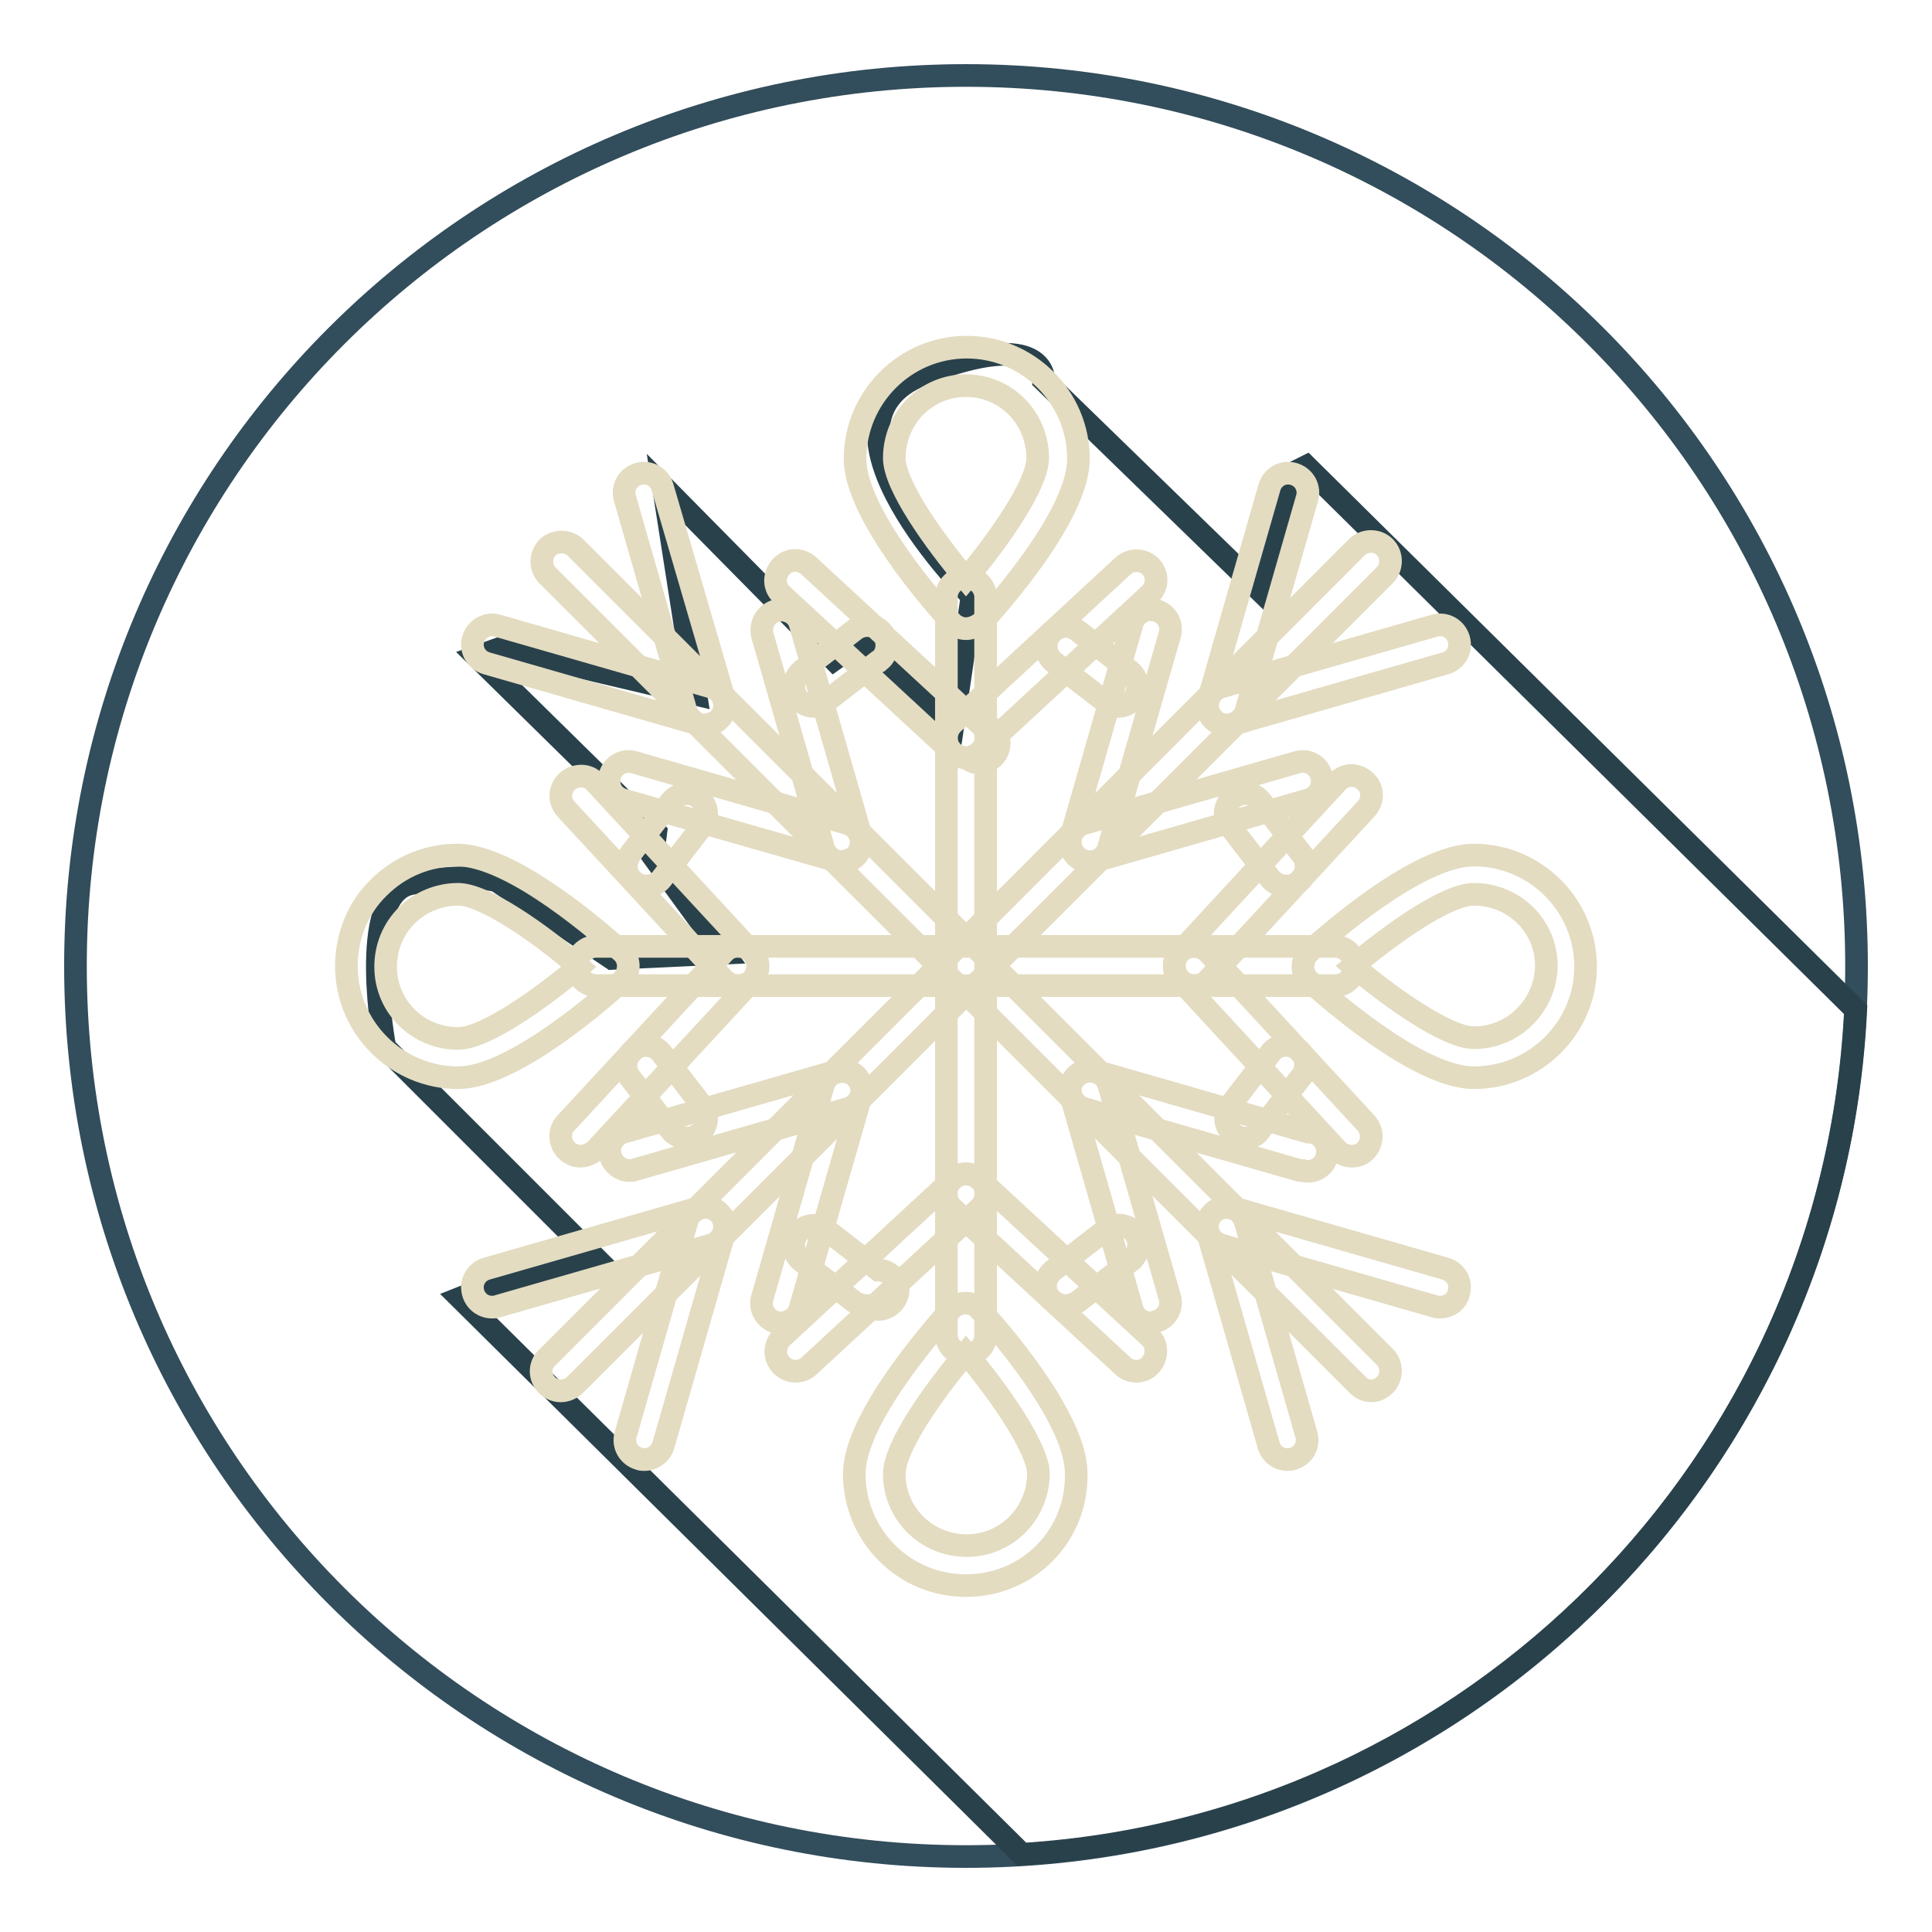 <?xml version="1.0" encoding="utf-8"?>
<!-- Svg Vector Icons : http://www.onlinewebfonts.com/icon -->
<!DOCTYPE svg PUBLIC "-//W3C//DTD SVG 1.1//EN" "http://www.w3.org/Graphics/SVG/1.1/DTD/svg11.dtd">
<svg version="1.1" xmlns="http://www.w3.org/2000/svg" xmlns:xlink="http://www.w3.org/1999/xlink" x="0px" y="0px" viewBox="0 0 256 256" enable-background="new 0 0 256 256" xml:space="preserve">
<g> <path stroke-width="3" fill-opacity="0" stroke="#324d5b"  d="M10,128c0,65.2,52.8,118,118,118c65.2,0,118-52.8,118-118c0-65.2-52.8-118-118-118C62.8,10,10,62.8,10,128z "/> <path stroke-width="3" fill-opacity="0" stroke="#29414b"  d="M173.1,61.8l-1.8,0.9l-4.4,15.5l-28.6-27.8c0,0,0.4-7.2-16-0.8c-16.4,6.5,6.5,29.4,6.5,29.4l-2.5,16.9 l-12-11.2l-3.8,2.7L87.9,64.5l4.3,27.5l-25.9-6.1L63.2,87l23.7,23.3l-0.4,3.1l9.4,12.9L81.1,127l-15.3-10.3c0,0-4.2-1.1-11.4,0.4 c-7.2,1.5-3.4,21.7-3.4,21.7l28.2,28.2l-13.4,3.1l-4.8,1.9l74.4,73.7c59.8-3.7,107.6-51.9,110.5-111.9L173.1,61.8z"/> <path stroke-width="3" fill-opacity="0" stroke="#e3dcc1"  d="M128,179.5c-1.4,0-2.6-1.2-2.6-2.6c0,0,0,0,0,0V79.1c0-1.4,1.2-2.6,2.6-2.6c1.4,0,2.6,1.2,2.6,2.6v97.9 C130.6,178.4,129.4,179.5,128,179.5z"/> <path stroke-width="3" fill-opacity="0" stroke="#e3dcc1"  d="M128,83.3c-0.7,0-1.4-0.3-1.9-0.8c-2.1-2.3-12.8-14.4-12.8-21.7c0-8.1,6.6-14.8,14.8-14.8 c8.1,0,14.8,6.6,14.8,14.8c0,7.4-10.7,19.4-12.8,21.7C129.4,83,128.7,83.3,128,83.3z M128,51.1c-5.3,0-9.5,4.3-9.5,9.6 c0,3.6,5.3,11,9.5,16c4.3-5.1,9.5-12.5,9.5-16C137.5,55.4,133.3,51.1,128,51.1z M128,100.4c-0.6,0-1.3-0.2-1.8-0.7l-22.6-20.9 c-1.1-1-1.1-2.6-0.1-3.7c1-1.1,2.6-1.1,3.7-0.1l0,0l22.6,20.9c1.4,0,2.6,1.2,2.6,2.6c0,1.4-1.2,2.6-2.6,2.6 C129.1,101.1,128.5,100.8,128,100.4z"/> <path stroke-width="3" fill-opacity="0" stroke="#e3dcc1"  d="M107.8,93.6c-1.4,0-2.6-1.2-2.6-2.6c0-0.8,0.4-1.6,1-2.1l7-5.4c1.1-0.9,2.8-0.8,3.7,0.3 c0.9,1.1,0.8,2.8-0.3,3.7c-0.1,0-0.1,0.1-0.2,0.1l-7,5.4C108.9,93.4,108.4,93.6,107.8,93.6z M128,100.4c-1.4,0-2.6-1.2-2.6-2.6 c0-0.7,0.3-1.4,0.8-1.9L148.8,75c1.1-1,2.7-0.9,3.7,0.1c1,1.1,0.9,2.7-0.2,3.7l-22.6,20.9C129.3,100.1,128.6,100.4,128,100.4z"/> <path stroke-width="3" fill-opacity="0" stroke="#e3dcc1"  d="M148.2,93.6c-0.6,0-1.1-0.2-1.6-0.5l-7-5.4c-1.1-0.9-1.3-2.6-0.4-3.7c0.9-1.1,2.4-1.3,3.5-0.5l7,5.4 c1.1,0.9,1.4,2.5,0.5,3.7C149.8,93.2,149,93.6,148.2,93.6z"/> <path stroke-width="3" fill-opacity="0" stroke="#e3dcc1"  d="M128,210.1L128,210.1c-8.2,0-14.8-6.6-14.8-14.8c0-7.4,10.7-19.4,12.8-21.8c1-1.1,2.9-1.1,3.8,0 c2.2,2.3,12.8,14.4,12.8,21.7C142.8,203.5,136.2,210.1,128,210.1L128,210.1z M128,179.3c-4.3,5.1-9.5,12.4-9.5,16 c0,5.3,4.3,9.5,9.6,9.5c5.3,0,9.5-4.3,9.5-9.6C137.5,191.9,132.5,184.6,128,179.3z M150.6,181.7c-0.6,0-1.3-0.2-1.8-0.7l-22.6-20.9 c-1.1-1-1.1-2.6-0.2-3.7c1-1.1,2.6-1.1,3.7-0.2l22.6,20.9c1.1,1,1.1,2.6,0.2,3.7C152,181.4,151.3,181.7,150.6,181.7L150.6,181.7z" /> <path stroke-width="3" fill-opacity="0" stroke="#e3dcc1"  d="M141.2,173c-0.8,0-1.6-0.4-2.1-1c-0.9-1.1-0.7-2.8,0.5-3.7c0,0,0,0,0,0l7-5.4c1.1-0.9,2.8-0.7,3.7,0.4 c0.9,1.1,0.7,2.8-0.4,3.7c0,0-0.1,0-0.1,0.1l-7,5.4C142.3,172.8,141.7,173,141.2,173z"/> <path stroke-width="3" fill-opacity="0" stroke="#e3dcc1"  d="M105.4,181.7c-1.4,0-2.6-1.2-2.6-2.6c0-0.7,0.3-1.4,0.8-1.9l22.6-20.9c1-1,2.7-1,3.7,0c1,1,1,2.7,0,3.7 c0,0-0.1,0.1-0.1,0.1L107.2,181C106.7,181.5,106,181.7,105.4,181.7z"/> <path stroke-width="3" fill-opacity="0" stroke="#e3dcc1"  d="M114.8,173c-0.5,0-1.1-0.2-1.6-0.5l-7-5.4c-1.1-0.9-1.4-2.5-0.5-3.7c0.9-1.1,2.5-1.4,3.7-0.5l7,5.4 c1.4,0,2.6,1.2,2.6,2.6s-1.2,2.6-2.6,2.6C115.8,173.5,115.3,173.3,114.8,173z"/> <path stroke-width="3" fill-opacity="0" stroke="#e3dcc1"  d="M176.9,130.6l-97.9,0c-1.4,0-2.6-1.2-2.6-2.6c0-1.4,1.2-2.6,2.6-2.6l97.9,0c1.4,0,2.6,1.2,2.6,2.6 S178.4,130.6,176.9,130.6L176.9,130.6z"/> <path stroke-width="3" fill-opacity="0" stroke="#e3dcc1"  d="M195.3,142.8c-7.4,0-19.4-10.7-21.8-12.8c-1.1-1-1.1-2.6-0.2-3.7c0.1-0.1,0.1-0.1,0.2-0.2 c2.3-2.1,14.4-12.8,21.8-12.8c8.1,0,14.8,6.6,14.8,14.8C210.1,136.1,203.5,142.8,195.3,142.8z M179.3,128c5.1,4.3,12.5,9.5,16,9.5 c5.3,0,9.5-4.3,9.6-9.5c0-5.3-4.3-9.5-9.6-9.5C191.7,118.5,184.4,123.7,179.3,128z M158.2,130.6c-1.4,0-2.6-1.2-2.6-2.6 c0-0.7,0.2-1.3,0.7-1.8l20.9-22.6c1-1.1,2.6-1.1,3.7-0.1c1.1,1,1.1,2.6,0.1,3.7l-20.9,22.6C159.7,130.3,159,130.6,158.2,130.6z"/> <path stroke-width="3" fill-opacity="0" stroke="#e3dcc1"  d="M170.4,117.4c-0.8,0-1.6-0.4-2.1-1l-5.4-7c-0.9-1.1-0.7-2.8,0.5-3.7s2.8-0.7,3.7,0.5l5.4,7 c0.9,1.1,0.7,2.8-0.5,3.7C171.5,117.3,171,117.4,170.4,117.4z"/> <path stroke-width="3" fill-opacity="0" stroke="#e3dcc1"  d="M179.1,153.2c-0.7,0-1.4-0.3-1.9-0.8l-20.9-22.6c-1-1.1-0.9-2.7,0.1-3.7l0,0c1.1-1,2.7-0.9,3.7,0.1 l20.9,22.6c1,1.1,0.9,2.7-0.1,3.7C180.4,153,179.8,153.2,179.1,153.2z"/> <path stroke-width="3" fill-opacity="0" stroke="#e3dcc1"  d="M165,150.8c-1.4,0-2.6-1.2-2.6-2.6c0-0.6,0.2-1.1,0.5-1.6l5.4-7c0.8-1.2,2.5-1.4,3.6-0.6 c1.2,0.8,1.4,2.5,0.6,3.6c0,0-0.1,0.1-0.1,0.1l-5.4,7C166.6,150.4,165.8,150.8,165,150.8z"/> <path stroke-width="3" fill-opacity="0" stroke="#e3dcc1"  d="M60.7,142.8c-8.1,0-14.8-6.6-14.8-14.8c0-3.9,1.5-7.7,4.3-10.4c2.8-2.8,6.5-4.3,10.4-4.3 c7.4,0,19.4,10.7,21.8,12.8c1.1,1,1.1,2.6,0.2,3.7c-0.1,0.1-0.1,0.1-0.2,0.2C80.1,132.1,68,142.8,60.7,142.8z M60.7,118.5 c-2.5,0-5,1-6.8,2.8c-1.8,1.8-2.8,4.2-2.8,6.8c0,5.3,4.3,9.5,9.6,9.5c3.6,0,11-5.3,16-9.5C71.6,123.7,64.2,118.5,60.7,118.5z  M76.9,153.2c-1.4,0-2.6-1.2-2.6-2.6c0-0.7,0.2-1.3,0.7-1.8l20.9-22.6c1-1.1,2.6-1.1,3.7-0.1c1.1,1,1.1,2.6,0.2,3.7l-20.9,22.6 C78.3,152.9,77.6,153.2,76.9,153.2z"/> <path stroke-width="3" fill-opacity="0" stroke="#e3dcc1"  d="M91,150.8c-0.8,0-1.6-0.4-2.1-1l-5.4-7c-0.9-1.1-0.7-2.8,0.5-3.7c1.1-0.9,2.8-0.7,3.7,0.5l5.4,7 c0.9,1.1,0.6,2.8-0.5,3.7C92.1,150.6,91.6,150.8,91,150.8z"/> <path stroke-width="3" fill-opacity="0" stroke="#e3dcc1"  d="M97.8,130.6c-0.7,0-1.4-0.3-1.9-0.8L75,107.2c-1-1.1-0.9-2.7,0.2-3.7c1.1-0.9,2.7-0.9,3.6,0.1l20.9,22.6 c1,1.1,0.9,2.7-0.1,3.7C99.1,130.4,98.4,130.6,97.8,130.6z"/> <path stroke-width="3" fill-opacity="0" stroke="#e3dcc1"  d="M85.6,117.4c-1.4,0-2.6-1.2-2.6-2.6c0-0.6,0.2-1.1,0.5-1.6l5.4-7c0.9-1.1,2.5-1.4,3.7-0.5 c1.1,0.9,1.4,2.5,0.5,3.7l-5.4,7C87.2,117.1,86.4,117.4,85.6,117.4L85.6,117.4z"/> <path stroke-width="3" fill-opacity="0" stroke="#e3dcc1"  d="M181.7,184.3c-0.7,0-1.3-0.3-1.8-0.8L72.5,76.2c-1-1.1-0.9-2.7,0.1-3.7c1-0.9,2.6-0.9,3.6,0l107.3,107.3 c1,1,1,2.7,0,3.7C183,184,182.4,184.3,181.7,184.3z"/> <path stroke-width="3" fill-opacity="0" stroke="#e3dcc1"  d="M93.4,96.1c-0.2,0-0.5,0-0.7-0.1l-28.2-8.1c-1.4-0.4-2.2-1.8-1.8-3.2c0.4-1.4,1.9-2.2,3.2-1.8l28.2,8.1 c1.4,0.4,2.2,1.8,1.8,3.2C95.6,95.3,94.6,96.1,93.4,96.1z M111.6,114.2c-0.2,0-0.5,0-0.7-0.1L82.6,106c-1.4-0.4-2.2-1.8-1.8-3.2 c0.4-1.4,1.8-2.2,3.2-1.8l28.2,8.1c1.4,0.4,2.2,1.8,1.8,3.2C113.8,113.4,112.8,114.2,111.6,114.2z"/> <path stroke-width="3" fill-opacity="0" stroke="#e3dcc1"  d="M93.4,96.1c-1.2,0-2.2-0.8-2.5-1.9l-8.1-28.2c-0.4-1.4,0.4-2.8,1.8-3.2c1.4-0.4,2.8,0.4,3.2,1.8L96,92.7 c0.4,1.4-0.4,2.8-1.8,3.2C93.9,96,93.7,96.1,93.4,96.1z M111.6,114.2c-1.2,0-2.2-0.8-2.5-1.9L101,84.1c-0.3-1.4,0.5-2.8,1.9-3.2 c1.3-0.3,2.7,0.4,3.1,1.7l8.1,28.2c0.4,1.4-0.4,2.8-1.8,3.2C112.1,114.2,111.8,114.2,111.6,114.2z"/> <path stroke-width="3" fill-opacity="0" stroke="#e3dcc1"  d="M190.8,173.2c-0.2,0-0.5,0-0.7-0.1l-28.2-8.1c-1.4-0.4-2.2-1.8-1.8-3.2c0.4-1.4,1.8-2.2,3.2-1.8l28.2,8.1 c1.4,0.4,2.2,1.8,1.8,3.2C193,172.5,192,173.2,190.8,173.2z M172.6,155.1c-0.2,0-0.5,0-0.7-0.1l-28.2-8.1c-1.4-0.4-2.2-1.8-1.8-3.2 c0.4-1.4,1.8-2.2,3.2-1.8l28.2,8.1c1.4,0,2.6,1.1,2.6,2.6c0,1.4-1.1,2.6-2.6,2.6C173.1,155.2,172.9,155.2,172.6,155.1L172.6,155.1z "/> <path stroke-width="3" fill-opacity="0" stroke="#e3dcc1"  d="M170.6,193.4c-1.2,0-2.2-0.8-2.5-1.9l-8.1-28.2c-0.4-1.4,0.4-2.8,1.8-3.2c1.4-0.4,2.8,0.4,3.2,1.8 c0,0,0,0,0,0l8.1,28.2c0.4,1.4-0.4,2.8-1.8,3.2C171.1,193.4,170.9,193.4,170.6,193.4L170.6,193.4z M152.5,175.3 c-1.2,0-2.2-0.8-2.5-1.9l-8.1-28.2c-0.4-1.4,0.5-2.8,1.9-3.2c1.3-0.3,2.7,0.4,3.1,1.7l8.1,28.2c0.4,1.4-0.4,2.8-1.8,3.2 C153,175.2,152.7,175.3,152.5,175.3z"/> <path stroke-width="3" fill-opacity="0" stroke="#e3dcc1"  d="M74.3,184.3c-1.4,0-2.6-1.2-2.6-2.6c0-0.7,0.3-1.4,0.8-1.8L179.8,72.5c1-1,2.7-1,3.7,0c1,1,1,2.7,0,3.7l0,0 L76.2,183.5C75.7,184,75,184.3,74.3,184.3z"/> <path stroke-width="3" fill-opacity="0" stroke="#e3dcc1"  d="M162.6,96.1c-1.4,0-2.6-1.2-2.6-2.6c0-0.2,0-0.5,0.1-0.7l8.1-28.2c0.4-1.4,1.8-2.2,3.2-1.8 c1.4,0.4,2.2,1.8,1.8,3.2l-8.1,28.2C164.8,95.3,163.7,96,162.6,96.1z M144.4,114.2c-1.4,0-2.6-1.2-2.6-2.6c0-0.2,0-0.5,0.1-0.7 l8.1-28.2c0.4-1.4,1.8-2.2,3.2-1.8c1.4,0.4,2.2,1.8,1.8,3.2l-8.1,28.2C146.6,113.4,145.6,114.2,144.4,114.2z"/> <path stroke-width="3" fill-opacity="0" stroke="#e3dcc1"  d="M162.6,96.1c-1.2,0-2.2-0.8-2.5-1.9c-0.4-1.4,0.4-2.8,1.8-3.2c0,0,0,0,0,0l28.2-8.1 c1.4-0.4,2.8,0.4,3.2,1.8c0.4,1.4-0.4,2.8-1.8,3.2L163.3,96C163,96,162.8,96.1,162.6,96.1L162.6,96.1z M144.4,114.2 c-1.4,0-2.6-1.2-2.6-2.6c0-1.2,0.8-2.2,1.9-2.5l28.2-8.1c1.4-0.4,2.8,0.4,3.2,1.8c0.4,1.4-0.4,2.8-1.8,3.2l-28.2,8.1 C144.9,114.2,144.6,114.2,144.4,114.2z"/> <path stroke-width="3" fill-opacity="0" stroke="#e3dcc1"  d="M85.4,193.4c-0.2,0-0.5,0-0.7-0.1c-1.4-0.4-2.2-1.8-1.8-3.2c0,0,0,0,0,0l8.1-28.2c0.4-1.4,1.8-2.2,3.2-1.8 c1.4,0.4,2.2,1.8,1.8,3.2l-8.1,28.2C87.6,192.6,86.5,193.4,85.4,193.4z M103.5,175.3c-1.4,0-2.6-1.2-2.6-2.6c0-0.2,0-0.5,0.1-0.7 l8.1-28.2c0.4-1.4,1.9-2.1,3.3-1.7c1.3,0.4,2.1,1.8,1.7,3.1l-8.1,28.2C105.7,174.5,104.7,175.2,103.5,175.3z"/> <path stroke-width="3" fill-opacity="0" stroke="#e3dcc1"  d="M65.2,173.2c-1.2,0-2.2-0.8-2.5-1.9c-0.4-1.4,0.4-2.8,1.8-3.2c0,0,0,0,0,0l28.2-8.1 c1.4-0.4,2.8,0.4,3.2,1.8c0,0,0,0,0,0c0.4,1.4-0.4,2.8-1.8,3.2c0,0,0,0,0,0l-28.2,8.1C65.7,173.2,65.5,173.2,65.2,173.2z  M83.4,155.1c-1.4,0-2.6-1.2-2.6-2.6c0-1.2,0.8-2.2,1.9-2.5l28.2-8.1c1.4-0.4,2.8,0.4,3.2,1.8c0.4,1.4-0.4,2.8-1.8,3.2c0,0,0,0,0,0 L84.1,155C83.8,155.1,83.6,155.1,83.4,155.1z"/></g>
</svg>